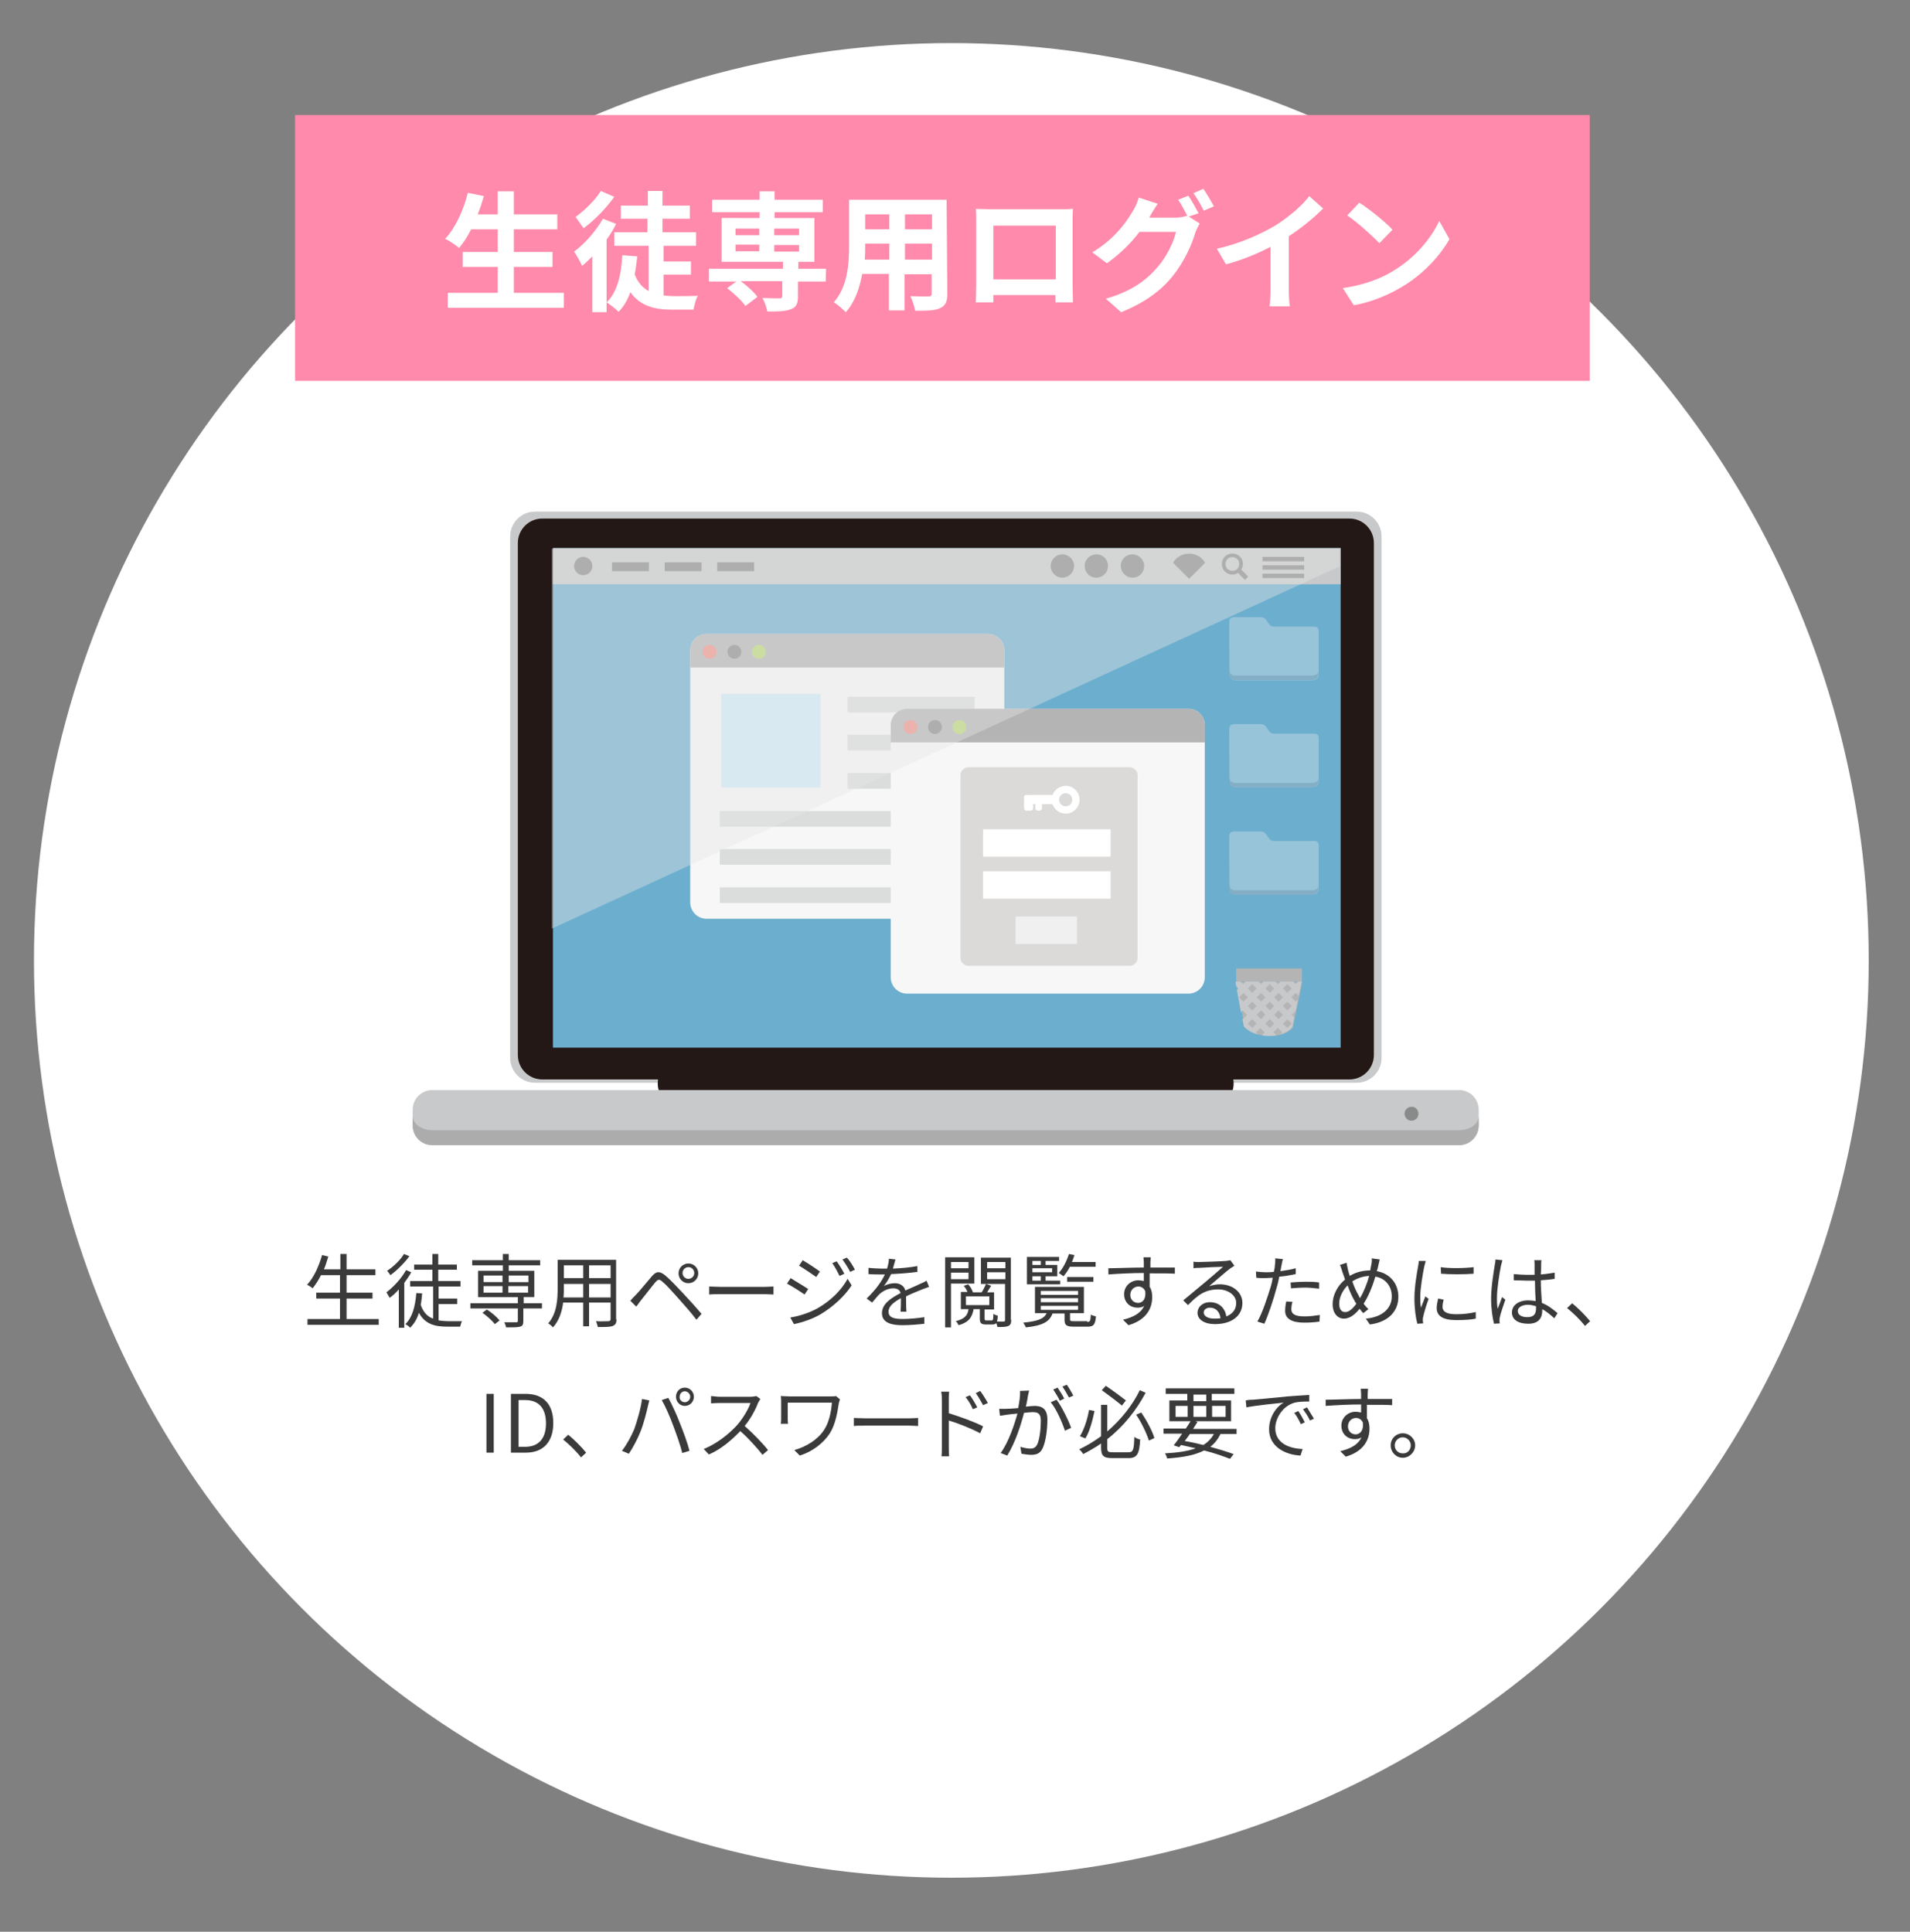 <?xml version="1.0" encoding="utf-8"?>
<!-- Generator: Adobe Illustrator 24.0.2, SVG Export Plug-In . SVG Version: 6.00 Build 0)  -->
<svg version="1.1" id="レイヤー_1" xmlns="http://www.w3.org/2000/svg" xmlns:xlink="http://www.w3.org/1999/xlink" x="0px"
	 y="0px" viewBox="0 0 523 529" style="enable-background:new 0 0 523 529;" xml:space="preserve">
<rect x="0" y="0" width="523" height="529" fill="#808080" stroke="none"/>
<style type="text/css">
	.st0{fill:#FFFFFF;}
	.st1{fill:#FF8AAB;}
	.st2{fill:#3A3A3A;}
	.st3{fill:#C8C9CA;}
	.st4{fill:#231815;}
	.st5{fill:#ACACAD;}
	.st6{fill:#898A8A;}
	.st7{fill:#6CAECD;}
	.st8{fill:#888888;}
	.st9{fill:#F7F7F7;}
	.st10{fill:#B4B4B5;}
	.st11{fill:#EF9185;}
	.st12{fill:#898989;}
	.st13{fill:#BAD773;}
	.st14{fill:#D0EBFA;}
	.st15{fill:#DBDCDC;}
	.st16{fill:#DCDAD8;}
	.st17{fill:#F0F0F0;}
	.st18{fill:#97C4D9;}
	.st19{fill:#84AEC5;}
	.st20{opacity:0.4;fill:#E6E6E6;enable-background:new    ;}
</style>
<g>
	<circle class="st0" cx="260.5" cy="263" r="251.2"/>
	<rect x="80.8" y="31.5" class="st1" width="354.5" height="72.8"/>
	<g>
		<path class="st2" d="M103.7,361.2v1.6H84.2v-1.6h8.9v-5.6h-6.5V354h6.5v-4.8h-5.2c-0.7,1.4-1.5,2.6-2.3,3.6c-0.3-0.3-1-0.7-1.5-1
			c1.8-1.9,3.2-5,4.1-8.1l1.7,0.4c-0.4,1.2-0.7,2.4-1.2,3.5h4.5v-4.2h1.7v4.2h7.9v1.6h-7.9v4.8h7.1v1.6h-7.1v5.6H103.7z"/>
		<path class="st2" d="M112.6,348.4c-0.5,1-1.2,1.9-1.9,2.9v12.3h-1.5v-10.5c-0.8,0.9-1.6,1.7-2.5,2.3c-0.2-0.3-0.6-1.1-0.9-1.5
			c2-1.5,4.1-3.8,5.4-6.1L112.6,348.4z M112.1,344c-1.3,1.8-3.4,3.9-5.2,5.2c-0.2-0.3-0.6-0.9-0.9-1.2c1.7-1.1,3.7-3,4.6-4.6
			L112.1,344z M120.2,361.6c0.7,0.1,1.6,0.2,2.4,0.2c0.5,0,3.2,0,3.9,0c-0.2,0.4-0.4,1.1-0.5,1.5h-3.5c-3.5,0-6.1-0.7-7.8-3.8
			c-0.5,1.7-1.3,3-2.4,4.1c-0.2-0.3-0.9-0.8-1.3-1c1.9-1.8,2.7-4.8,3-8.5l1.6,0.1c-0.1,1.1-0.2,2.1-0.4,3.1c0.7,2.1,1.9,3.3,3.4,3.8
			v-8.8h-6.3v-1.5h6.1v-3.1h-5v-1.4h5v-2.9h1.6v2.9h5.1v1.4H120v3.1h6.1v1.5h-6v3.3h5.1v1.5h-5.1v4.5H120.2z"/>
		<path class="st2" d="M148.3,358.3h-5v3.5c0,0.9-0.2,1.3-0.9,1.5s-1.9,0.2-3.8,0.2c-0.1-0.4-0.3-1-0.5-1.4c1.5,0,2.8,0,3.2,0
			s0.5-0.1,0.5-0.4v-3.4h-13v-1.4h13v-1.7h-10.9V348h6.8v-1.5h-8.4v-1.4h8.4v-1.7h1.6v1.7h8.6v1.4h-8.6v1.5h7v7.2h-2.9v1.7h5v1.4
			H148.3z M133.3,358.6c1.3,0.8,2.8,2.1,3.5,3l-1.3,1c-0.7-0.9-2.1-2.2-3.4-3.1L133.3,358.6z M132.4,351.1h5.2v-1.8h-5.2V351.1z
			 M132.4,354h5.2v-1.8h-5.2V354z M139.3,349.3v1.8h5.4v-1.8H139.3z M144.6,352.2h-5.4v1.8h5.4V352.2z"/>
		<path class="st2" d="M168.8,361.3c0,1.1-0.3,1.5-1,1.8s-2,0.3-4.1,0.3c-0.1-0.4-0.3-1.1-0.5-1.6c1.5,0.1,3,0,3.4,0
			s0.6-0.2,0.6-0.6v-4.5h-5.9v6.5h-1.6v-6.5h-5.5c-0.3,2.4-1.1,5-2.8,6.8c-0.2-0.3-0.9-0.9-1.3-1.1c2.4-2.7,2.6-6.6,2.6-9.7V345h16
			v16.3H168.8z M159.7,355.3v-3.7h-5.3v1.3c0,0.7,0,1.5-0.1,2.4L159.7,355.3L159.7,355.3z M154.4,346.5v3.5h5.3v-3.5H154.4z
			 M167.2,346.5h-5.9v3.5h5.9V346.5z M167.2,355.3v-3.7h-5.9v3.7H167.2z"/>
		<path class="st2" d="M174.1,354.6c1.1-1.1,3-3.5,4.4-5.1c1.2-1.4,2.1-1.5,3.7-0.2c1.3,1.1,3.1,3,4.6,4.6s3.7,4,5.3,5.9l-1.4,1.6
			c-1.5-2-3.5-4.2-5-5.9c-1.5-1.7-3.3-3.7-4.3-4.5c-0.9-0.8-1.2-0.7-2,0.2c-1.1,1.3-2.9,3.7-3.9,4.9c-0.5,0.6-0.9,1.3-1.3,1.7
			l-1.6-1.6C173.1,355.6,173.5,355.2,174.1,354.6z M188.5,346c1.5,0,2.7,1.2,2.7,2.7s-1.2,2.7-2.7,2.7s-2.7-1.2-2.7-2.7
			S187,346,188.5,346z M188.5,350.2c0.9,0,1.6-0.7,1.6-1.6s-0.7-1.6-1.6-1.6c-0.9,0-1.6,0.7-1.6,1.6S187.6,350.2,188.5,350.2z"/>
		<path class="st2" d="M194.2,352.3c0.7,0,1.8,0.1,3.1,0.1h12.1c1.1,0,1.9-0.1,2.4-0.1v2.2c-0.4,0-1.4-0.1-2.4-0.1h-12.1
			c-1.2,0-2.4,0-3.1,0.1V352.3z"/>
		<path class="st2" d="M221.3,353l-1,1.5c-1.1-0.8-3.5-2.3-4.8-3l1-1.5C217.7,350.8,220.3,352.3,221.3,353z M223.8,358.3
			c3.7-2.1,6.6-5,8.3-8.1l1.1,1.8c-1.9,2.9-5,5.8-8.5,7.9c-2.2,1.3-5.2,2.3-7.3,2.7l-1-1.8C218.9,360.4,221.6,359.5,223.8,358.3z
			 M224.5,348.2l-1,1.5c-1.1-0.8-3.5-2.4-4.7-3.1l1-1.5C221,345.8,223.6,347.5,224.5,348.2z M231.2,348.8l-1.3,0.6
			c-0.6-1.2-1.3-2.5-2-3.5l1.2-0.5C229.7,346.2,230.7,347.8,231.2,348.8z M234.1,347.7l-1.3,0.6c-0.6-1.2-1.4-2.4-2.1-3.4l1.2-0.5
			C232.6,345.1,233.6,346.7,234.1,347.7z"/>
		<path class="st2" d="M246.6,358.9c0.1-0.8,0.1-2.2,0.1-3.4c-2,1.1-3.4,2.2-3.4,3.7c0,1.7,1.7,2,3.9,2c1.7,0,4-0.2,5.9-0.5v1.8
			c-1.6,0.2-4.1,0.4-6,0.4c-3.1,0-5.6-0.7-5.6-3.3c0-2.6,2.6-4.2,5.1-5.5c-0.2-0.9-1-1.3-2-1.3c-1.4,0-2.8,0.7-3.8,1.6
			c-0.6,0.6-1.2,1.4-2,2.3l-1.5-1.1c2.8-2.7,4.2-4.9,5-6.6h-0.9c-0.9,0-2.4,0-3.6-0.1v-1.7c1.2,0.1,2.7,0.2,3.7,0.2
			c0.5,0,0.9,0,1.4,0c0.3-1,0.5-2,0.5-2.7l1.8,0.2c-0.2,0.6-0.4,1.5-0.7,2.5c2.2-0.1,4.6-0.3,6.7-0.7v1.6c-2.2,0.3-4.8,0.5-7.2,0.6
			c-0.5,1.1-1.2,2.3-2,3.3c0.8-0.5,2-0.8,3-0.8c1.4,0,2.6,0.7,2.9,2c1.5-0.7,2.8-1.2,4-1.8c0.7-0.3,1.2-0.5,1.8-0.9l0.7,1.7
			c-0.6,0.2-1.3,0.5-1.9,0.7c-1.2,0.5-2.8,1.1-4.4,1.9c0,1.3,0,3.1,0.1,4.2h-1.6V358.9z"/>
		<path class="st2" d="M260.4,351.5v12h-1.6v-19.2h8v7.2H260.4z M260.4,345.6v1.7h4.8v-1.7H260.4z M265.2,350.3v-1.8h-4.8v1.8H265.2
			z M276.9,361.4c0,0.9-0.2,1.5-0.8,1.7c-0.6,0.3-1.6,0.3-3,0.3c0-0.3-0.2-0.7-0.3-1.1c-0.2,0.3-0.6,0.4-1.1,0.4H270
			c-1.4,0-1.7-0.4-1.7-1.7v-2.5h-1.7c-0.4,2.2-1.3,3.6-4.1,4.4c-0.2-0.4-0.5-0.9-0.8-1.1c2.4-0.6,3.3-1.6,3.5-3.3h-2.1v-4.7h1.8
			c-0.2-0.6-0.6-1.2-1-1.7l1.2-0.4c0.6,0.6,1.1,1.5,1.3,2.2h2.4c0.4-0.6,0.9-1.6,1.2-2.3l1.4,0.5c-0.4,0.6-0.8,1.3-1.1,1.8h1.9v4.7
			h-2.6v2.5c0,0.4,0.1,0.5,0.5,0.5h1.4c0.4,0,0.5-0.2,0.5-1.8c0.3,0.2,0.8,0.4,1.2,0.5c0,0.7-0.1,1.2-0.2,1.6c0.8,0,1.6,0,1.8,0
			c0.3,0,0.4-0.1,0.4-0.4v-9.9h-6.6v-7.2h8.2v17H276.9z M264.5,357.4h6.4V355h-6.4V357.4z M270.3,345.6v1.7h5v-1.7H270.3z
			 M275.3,350.3v-1.9h-5v1.9H275.3z"/>
		<path class="st2" d="M297.7,362c0.8,0,0.9-0.2,1-2c0.3,0.2,1,0.4,1.4,0.5c-0.2,2.3-0.7,2.8-2.3,2.8h-3.7c-2.1,0-2.6-0.4-2.6-1.9
			v-1.7h-3.3c-0.8,2.2-2.6,3.3-7.3,3.8c-0.1-0.4-0.5-0.9-0.7-1.3c4.1-0.4,5.7-1.1,6.4-2.6h-3.2v-7.2h13.4v7.2H293v1.7
			c0,0.5,0.2,0.5,1.2,0.5h3.5V362z M290.3,351.7h-9.1v-7.5h8.8v1.1h-3.7v1.1h3.2v3.1h-3.2v1.2h4L290.3,351.7L290.3,351.7z
			 M282.7,345.3v1.1h2.3v-1.1H282.7z M288.1,347.3h-5.4v1.1h5.4V347.3z M282.7,350.7h2.3v-1.2h-2.3V350.7z M285,354.6h10.2v-1.1H285
			V354.6z M285,356.6h10.2v-1.1H285V356.6z M285,358.7h10.2v-1.1H285V358.7z M292.9,347c-0.5,1-1.1,1.8-1.7,2.5
			c-0.3-0.2-0.9-0.7-1.3-0.9c1.2-1.3,2.2-3.3,2.8-5.2l1.5,0.3c-0.2,0.6-0.4,1.3-0.7,1.9h6.5v1.3h-7.1V347z M292.2,351v-1.3h7.2v1.3
			H292.2z"/>
		<path class="st2" d="M314.8,348.8c0,1.2,0,2.6,0,3.6c0.5,0.7,0.7,1.7,0.7,2.8c0,2.9-1.4,6.2-6.5,7.7l-1.5-1.5
			c2.9-0.7,4.9-1.8,5.8-3.8c-0.5,0.4-1.1,0.5-1.9,0.5c-1.8,0-3.6-1.3-3.6-3.7c0-2.2,1.8-3.8,3.9-3.8c0.5,0,1,0.1,1.5,0.2
			c0-0.6,0-1.4,0-2.2c-3.3,0-7,0.2-9.7,0.4v-1.7c2.4,0,6.5-0.2,9.7-0.2c0-0.6,0-1.1,0-1.4c0-0.5-0.1-1.1-0.1-1.4h2l-0.1,1.4
			c0,0.3,0,0.8,0,1.4h0.3c2.6,0,5.3,0,6.4,0v1.7c-1.2-0.1-3.2-0.1-6.4-0.1h-0.5V348.8z M313.6,353.6c-0.4-0.9-1.1-1.3-1.9-1.3
			c-1.1,0-2.2,0.9-2.2,2.3s1,2.2,2.2,2.2C313,356.7,313.8,355.7,313.6,353.6z"/>
		<path class="st2" d="M338,346.6c-0.4,0.3-0.9,0.6-1.2,0.8c-1.1,0.8-4,3.4-5.7,4.8c1-0.3,2-0.5,2.9-0.5c3.6,0,6.2,2.2,6.2,5.1
			c0,3.5-2.9,5.8-7.5,5.8c-3,0-4.8-1.3-4.8-3.1c0-1.5,1.3-2.9,3.4-2.9c2.7,0,4.2,1.8,4.5,3.9c1.7-0.7,2.7-1.9,2.7-3.7
			c0-2.1-2.2-3.7-4.9-3.7c-3.6,0-5.6,1.5-8.3,4.3l-1.3-1.3c1.8-1.5,4.6-3.8,5.9-4.9c1.2-1,3.9-3.3,5-4.3c-1.1,0-5.4,0.2-6.6,0.3
			c-0.5,0-1,0-1.5,0.1v-1.8c0.5,0.1,1.1,0.1,1.5,0.1c1.1,0,6.3-0.2,7.4-0.3c0.6-0.1,0.9-0.1,1.2-0.2L338,346.6z M334.2,361
			c-0.2-1.7-1.2-2.9-2.9-2.9c-1,0-1.7,0.6-1.7,1.3c0,1.1,1.3,1.7,2.9,1.7C333.1,361.1,333.7,361.1,334.2,361z"/>
		<path class="st2" d="M354.8,348.9c-1.4,0.3-3,0.6-4.5,0.7c-0.2,0.9-0.4,2-0.7,2.9c-0.8,3.1-2.3,7.6-3.4,10l-1.9-0.6
			c1.3-2.2,2.8-6.7,3.7-9.7c0.2-0.7,0.4-1.5,0.5-2.3c-0.7,0-1.4,0.1-2,0.1c-1,0-1.8,0-2.5-0.1l-0.1-1.7c1,0.1,1.8,0.2,2.6,0.2
			c0.7,0,1.5,0,2.3-0.1c0.2-0.8,0.3-1.5,0.3-1.9c0.1-0.6,0.1-1.3,0.1-1.8l2.1,0.2c-0.2,0.5-0.3,1.3-0.4,1.7l-0.3,1.6
			c1.4-0.2,2.8-0.4,4.2-0.8L354.8,348.9L354.8,348.9z M353.9,356.5c-0.2,0.7-0.3,1.4-0.3,2c0,1,0.5,2,3.6,2c1.4,0,2.9-0.2,4.2-0.4
			l-0.1,1.8c-1.2,0.2-2.6,0.3-4.2,0.3c-3.4,0-5.2-1.1-5.2-3.2c0-0.8,0.1-1.7,0.3-2.6L353.9,356.5z M353.4,351.2
			c1.1-0.1,2.6-0.2,4-0.2c1.3,0,2.6,0,3.8,0.2v1.7c-1.1-0.1-2.4-0.3-3.7-0.3c-1.4,0-2.7,0.1-4,0.2L353.4,351.2L353.4,351.2z"/>
		<path class="st2" d="M377.8,344.9c-0.1,0.5-0.3,1.3-0.4,1.7c-0.1,0.5-0.2,1-0.4,1.5c3.5,0.6,5.9,3.3,5.9,7c0,4.3-3.1,7-7.8,7.6
			l-1.1-1.6c4.5-0.4,7.1-2.8,7.1-6.1c0-2.8-1.8-5-4.5-5.4c-0.8,2.8-2,5.6-3.2,7.4c0.4,0.6,0.9,1.1,1.3,1.5l-1.4,1.1
			c-0.4-0.4-0.7-0.8-1-1.2c-1.3,1.6-2.7,2.7-4.3,2.7c-1.7,0-3.1-1.4-3.1-4c0-2.5,1.4-5.1,3.4-6.7c-0.2-0.7-0.5-1.4-0.7-2
			c-0.2-0.7-0.4-1.4-0.7-2l1.8-0.6c0.1,0.6,0.3,1.3,0.4,1.9c0.1,0.5,0.3,1.1,0.5,1.7c1.8-1.1,3.7-1.5,5.6-1.5
			c0.1-0.5,0.2-1.1,0.3-1.6c0.1-0.4,0.2-1.2,0.1-1.7L377.8,344.9z M371.4,357c-0.2-0.3-0.4-0.5-0.5-0.8c-0.6-1-1.3-2.5-1.9-4.2
			c-1.4,1.4-2.3,3.3-2.3,5c0,1.5,0.6,2.3,1.6,2.3C369.3,359.4,370.5,358.3,371.4,357z M372.4,355.5c0.9-1.5,1.9-3.8,2.5-6.1
			c-1.7,0.1-3.2,0.6-4.6,1.5c0.5,1.5,1.2,3,1.7,3.8C372.1,355,372.3,355.3,372.4,355.5z"/>
		<path class="st2" d="M390.4,345.3c-0.1,0.4-0.3,1.1-0.4,1.5c-0.4,2-1.1,5.9-1.1,8.3c0,1.1,0,1.9,0.2,3c0.4-1,0.9-2.3,1.2-3.1
			l0.9,0.7c-0.6,1.5-1.3,3.9-1.5,4.9c-0.1,0.3-0.1,0.7-0.1,1l0.1,0.8l-1.6,0.1c-0.4-1.5-0.8-4-0.8-7c0-3.2,0.7-7,1-8.7
			c0.1-0.5,0.2-1.1,0.2-1.5L390.4,345.3z M395.3,355.9c-0.2,0.8-0.3,1.4-0.3,2c0,1,0.7,2,3.7,2c2,0,3.6-0.2,5.4-0.6v1.8
			c-1.3,0.3-3.2,0.4-5.4,0.4c-3.7,0-5.3-1.2-5.3-3.3c0-0.8,0.2-1.7,0.4-2.6L395.3,355.9z M394.5,347c2.4,0.4,6.8,0.3,9,0v1.8
			c-2.3,0.2-6.6,0.2-8.9,0L394.5,347z"/>
		<path class="st2" d="M411.4,345.1c-0.1,0.4-0.3,1.1-0.4,1.5c-0.4,2-1.1,6.3-1.1,8.8c0,1.1,0,1.9,0.2,3c0.4-1,0.9-2.3,1.2-3.2
			l0.9,0.7c-0.5,1.5-1.3,3.7-1.5,4.8c-0.1,0.3-0.1,0.7-0.1,1c0,0.2,0,0.5,0.1,0.7l-1.6,0.1c-0.4-1.6-0.8-4-0.8-6.9
			c0-3.2,0.7-7.3,1-9.2c0.1-0.5,0.2-1.1,0.2-1.5L411.4,345.1z M425.6,361c-1.1-1-2.2-1.9-3.3-2.5v0.4c0,1.8-0.8,3.6-3.8,3.6
			c-2.9,0-4.5-1.2-4.5-3.1c0-1.8,1.6-3.3,4.5-3.3c0.7,0,1.4,0.1,2,0.2c-0.1-1.7-0.2-3.8-0.2-5.6c-0.7,0-1.4,0-2.1,0
			c-1.2,0-2.4-0.1-3.7-0.1v-1.7c1.2,0.1,2.4,0.2,3.7,0.2c0.7,0,1.4,0,2,0v-2.7c0-0.4,0-0.9-0.1-1.3h2c-0.1,0.4-0.1,0.9-0.1,1.3
			c0,0.6,0,1.6-0.1,2.6c1.3-0.1,2.6-0.3,3.8-0.5v1.7c-1.2,0.2-2.5,0.3-3.8,0.4c0,2.2,0.2,4.4,0.3,6.2c1.8,0.7,3.1,1.8,4.3,2.8
			L425.6,361z M420.6,357.7c-0.7-0.2-1.5-0.4-2.2-0.4c-1.6,0-2.8,0.7-2.8,1.7c0,1.1,1.1,1.7,2.6,1.7c1.8,0,2.4-0.9,2.4-2.4
			C420.6,358.3,420.6,358,420.6,357.7z"/>
		<path class="st2" d="M434,363.1c-1.4-1.8-3.3-3.6-4.9-4.9l1.4-1.3c1.6,1.3,3.6,3.3,4.9,4.9L434,363.1z"/>
		<path class="st2" d="M133.2,381.7h2v16.1h-2V381.7z"/>
		<path class="st2" d="M139.9,381.7h4c5,0,7.6,2.9,7.6,8s-2.7,8.1-7.5,8.1h-4.1V381.7z M143.8,396.2c3.8,0,5.7-2.4,5.7-6.4
			c0-4.1-1.9-6.4-5.7-6.4H142v12.8H143.8z"/>
		<path class="st2" d="M159.1,399.1c-1.4-1.8-3.3-3.6-4.9-4.9l1.4-1.3c1.6,1.3,3.6,3.3,4.9,4.9L159.1,399.1z"/>
		<path class="st2" d="M175.8,383.1l2,0.4c-0.1,0.5-0.3,1.1-0.4,1.6c-0.3,1.4-1.1,4.6-2,6.9c-0.8,2-2,4.3-3.2,6.1l-1.9-0.8
			c1.4-1.8,2.6-4.1,3.4-6C174.5,389,175.5,385.6,175.8,383.1z M181.2,383.4l1.8-0.6c0.9,1.6,2.3,4.6,3.2,7c0.9,2.2,2.1,5.5,2.6,7.5
			l-2,0.6c-0.5-2.2-1.6-5.2-2.5-7.6C183.5,388.1,182.2,385.1,181.2,383.4z M187.5,380c1.4,0,2.5,1.1,2.5,2.5s-1.1,2.5-2.5,2.5
			c-1.3,0-2.4-1.1-2.4-2.5S186.1,380,187.5,380z M187.5,384c0.8,0,1.5-0.7,1.5-1.5s-0.7-1.5-1.5-1.5s-1.4,0.7-1.4,1.5
			C186,383.3,186.7,384,187.5,384z"/>
		<path class="st2" d="M208.2,383.1c-0.1,0.2-0.4,0.7-0.6,1c-0.7,1.9-2.1,4.5-3.7,6.4c2.3,2,5,4.8,6.4,6.6l-1.5,1.3
			c-1.5-1.9-3.8-4.5-6.1-6.5c-2.4,2.5-5.3,5-8.6,6.4l-1.4-1.5c3.5-1.4,6.8-4,9.1-6.5c1.5-1.7,3.1-4.3,3.7-6.1h-8.6
			c-0.8,0-2,0.1-2.2,0.1v-2c0.3,0,1.6,0.2,2.2,0.2h8.5c0.7,0,1.3-0.1,1.7-0.2L208.2,383.1z"/>
		<path class="st2" d="M230,383.2c-0.1,0.2-0.2,0.8-0.3,1c-0.4,2.6-0.9,5.7-2.4,8.2c-1.8,2.8-4.8,5.1-8.3,6.2l-1.5-1.5
			c3.2-0.9,6.4-2.8,8.2-5.6c1.3-2,1.9-4.8,2.1-7.4h-12.1v4.4c0,0.3,0,0.9,0.1,1.4h-2c0.1-0.5,0.1-1,0.1-1.4v-4.7c0-0.5,0-1-0.1-1.5
			c0.6,0,1.4,0.1,2.4,0.1h11.3c0.5,0,1,0,1.4-0.1L230,383.2z"/>
		<path class="st2" d="M233.9,388.3c0.7,0,1.8,0.1,3.1,0.1h12c1.1,0,1.9-0.1,2.4-0.1v2.2c-0.4,0-1.4-0.1-2.4-0.1h-12.1
			c-1.2,0-2.4,0-3.1,0.1v-2.2H233.9z"/>
		<path class="st2" d="M259.8,387c2.9,0.9,7.1,2.4,9.4,3.6l-0.8,1.9c-2.4-1.3-6.2-2.8-8.6-3.5v7.2c0,0.7,0,1.9,0.1,2.6h-2.1
			c0.1-0.7,0.1-1.8,0.1-2.6v-12.8c0-0.6,0-1.6-0.2-2.3h2.2c-0.1,0.7-0.1,1.6-0.1,2.3V387z M266.4,385.9c-0.5-1.1-1.2-2.4-2-3.3
			l1.2-0.5c0.6,0.8,1.5,2.3,2,3.3L266.4,385.9z M269.2,384.8c-0.6-1.1-1.3-2.3-2-3.3l1.2-0.6c0.6,0.8,1.5,2.2,2.1,3.3L269.2,384.8z"
			/>
		<path class="st2" d="M281.8,380.8c-0.1,0.4-0.2,0.9-0.3,1.3c-0.1,0.6-0.3,1.9-0.6,3.1c1-0.1,1.9-0.2,2.4-0.2c2,0,3.5,0.8,3.5,3.7
			c0,2.6-0.4,6-1.3,7.9c-0.7,1.5-1.8,1.8-3.2,1.8c-0.8,0-1.9-0.2-2.6-0.3l-0.3-1.9c0.9,0.3,2.1,0.5,2.7,0.5c0.8,0,1.4-0.2,1.9-1.1
			c0.7-1.5,1-4.3,1-6.6c0-2-0.9-2.3-2.3-2.3c-0.5,0-1.4,0.1-2.3,0.2c-0.8,3.1-2.3,8-4.6,11.7l-1.8-0.7c2.2-3,3.8-7.9,4.6-10.8
			c-1.1,0.1-2.2,0.2-2.8,0.3c-0.5,0.1-1.4,0.2-2,0.3l-0.2-1.9c0.7,0,1.2,0,1.9,0c0.7,0,2-0.1,3.3-0.2c0.3-1.6,0.6-3.3,0.5-4.7
			L281.8,380.8z M289.3,383.3c1.4,1.8,3.3,5.7,4,7.7l-1.7,0.8c-0.7-2.2-2.4-6.1-3.9-7.8L289.3,383.3z M290.2,383.6
			c-0.4-0.9-1.2-2.2-1.8-3.1l1.2-0.5c0.5,0.8,1.4,2.1,1.8,3L290.2,383.6z M292.7,382.7c-0.5-0.9-1.2-2.2-1.8-3l1.2-0.5
			c0.6,0.8,1.4,2.2,1.8,3L292.7,382.7z"/>
		<path class="st2" d="M299.7,386.4c-0.5,2.4-1.3,5.6-2.5,7.5l-1.5-0.6c1.2-1.9,2.1-4.8,2.5-7.2L299.7,386.4z M309,397.7
			c1.3,0,1.5-0.7,1.6-4.2c0.4,0.3,1.1,0.6,1.6,0.7c-0.2,3.9-0.8,5.1-3.2,5.1h-4.4c-2.4,0-3.1-0.6-3.1-2.9v-1.1
			c-1.6,1.1-3.2,2-4.9,2.9c-0.2-0.4-0.7-1-1.1-1.3c2.1-1,4.1-2.2,6-3.6v-8.6h1.7v7.3c3.8-3.3,6.9-7.2,8.9-11.3l1.6,0.7
			c-2.5,4.7-6,9.2-10.5,12.7v2.4c0,1,0.2,1.2,1.5,1.2L309,397.7L309,397.7z M307.2,384.9c-1.3-1.1-3.7-2.9-5.5-4.2l1.1-1.2
			c1.8,1.2,4.2,3,5.5,4L307.2,384.9z M312.5,386.8c1.5,2.2,3,5,3.6,7l-1.5,0.7c-0.6-1.9-2-4.9-3.5-7.1L312.5,386.8z"/>
		<path class="st2" d="M334.2,392.7c-0.7,1.4-1.6,2.6-2.8,3.5c2.5,0.7,4.8,1.4,6.4,2l-1,1.3c-1.8-0.7-4.3-1.6-7.1-2.3
			c-2.5,1.3-5.8,1.9-10.1,2.2c-0.1-0.5-0.4-1.1-0.6-1.4c3.5-0.2,6.3-0.6,8.4-1.4c-1.3-0.3-2.6-0.6-4-0.9l-0.5,0.6l-1.5-0.5
			c0.7-0.9,1.5-2,2.3-3.2h-5.1v-1.4h6.1c0.5-0.7,0.9-1.4,1.3-2h-5.8v-5.7h4.9v-1.8h-5.9v-1.5H338v1.5h-6.2v1.8h5.3v5.7h-9.8l0.6,0.2
			c-0.4,0.6-0.8,1.2-1.2,1.9h11.9v1.4L334.2,392.7L334.2,392.7z M321.9,388h3.3v-3h-3.3V388z M325.8,392.7c-0.5,0.7-0.9,1.3-1.4,1.9
			c1.7,0.3,3.5,0.7,5.1,1.1c1.3-0.8,2.2-1.8,2.9-3H325.8z M326.8,383.7h3.5v-1.8h-3.5V383.7z M330.3,388v-3h-3.5v3H330.3z
			 M331.9,385v3h3.7v-3H331.9z"/>
		<path class="st2" d="M343.1,383.3c1.4-0.1,5.5-0.5,9.5-0.9c2.4-0.2,4.4-0.3,5.9-0.4v1.8c-1.3,0-3.1,0-4.3,0.4c-3.1,1-5,4.3-5,6.9
			c0,4.2,4,5.6,7.5,5.7l-0.6,1.8c-4-0.2-8.6-2.3-8.6-7.2c0-3.4,2-6.2,4-7.3c-1.9,0.2-7.9,0.8-10.2,1.3l-0.2-1.9
			C342,383.3,342.7,383.3,343.1,383.3z M357.3,389.5l-1.1,0.5c-0.5-1.1-1.1-2.2-1.8-3.1l1.1-0.5C356,387.1,356.8,388.5,357.3,389.5z
			 M359.8,388.5l-1.1,0.5c-0.5-1.1-1.2-2.1-1.9-3.1l1.1-0.5C358.4,386.2,359.2,387.6,359.8,388.5z"/>
		<path class="st2" d="M374.3,384.8c0,1.2,0,2.6,0,3.6c0.5,0.7,0.7,1.7,0.7,2.8c0,2.9-1.4,6.2-6.5,7.7l-1.5-1.5
			c2.9-0.7,4.9-1.8,5.8-3.8c-0.5,0.4-1.1,0.5-1.9,0.5c-1.8,0-3.6-1.3-3.6-3.7c0-2.2,1.8-3.8,3.9-3.8c0.5,0,1,0.1,1.5,0.2
			c0-0.6,0-1.4,0-2.2c-3.3,0-7,0.2-9.7,0.4v-1.7c2.4,0,6.5-0.2,9.7-0.2c0-0.6,0-1.1,0-1.4c0-0.5-0.1-1.1-0.1-1.4h2l-0.1,1.4
			c0,0.3,0,0.8,0,1.4h0.3c2.6,0,5.3,0,6.4,0v1.7c-1.2-0.1-3.2-0.1-6.4-0.1h-0.5V384.8z M373.2,389.6c-0.4-0.9-1.1-1.3-1.9-1.3
			c-1.1,0-2.2,0.9-2.2,2.3s1,2.2,2.2,2.2C372.5,392.7,373.4,391.7,373.2,389.6z"/>
		<path class="st2" d="M387.5,395.8c0,1.8-1.5,3.4-3.4,3.4c-1.8,0-3.3-1.5-3.3-3.4s1.5-3.3,3.3-3.3C386,392.5,387.5,394,387.5,395.8
			z M386.3,395.8c0-1.2-1-2.2-2.2-2.2s-2.2,1-2.2,2.2c0,1.3,1,2.2,2.2,2.2C385.3,398.1,386.3,397.1,386.3,395.8z"/>
	</g>
	<g>
		<path class="st3" d="M378.3,289.7c0,3.8-3.1,6.8-6.8,6.8h-225c-3.8,0-6.8-3.1-6.8-6.8V146.9c0-3.8,3.1-6.8,6.8-6.8h225
			c3.8,0,6.8,3.1,6.8,6.8V289.7z"/>
		<path class="st4" d="M376.2,288.9c0,3.7-3,6.7-6.7,6.7h-221c-3.7,0-6.7-3-6.7-6.7V148.7c0-3.7,3-6.7,6.7-6.7h221
			c3.7,0,6.7,3,6.7,6.7V288.9z"/>
		<path class="st4" d="M337.8,296.7c0,3.7-3,6.7-6.7,6.7H186.8c-3.7,0-6.7-3-6.7-6.7l0,0c0-3.7,3-6.7,6.7-6.7h144.3
			C334.8,290.1,337.8,293,337.8,296.7L337.8,296.7z"/>
		<path class="st3" d="M404.9,308.2c0,3-2.4,5.4-5.4,5.4H118.4c-3,0-5.4-2.4-5.4-5.4v-4.3c0-3,2.4-5.4,5.4-5.4h281.1
			c3,0,5.4,2.4,5.4,5.4V308.2z"/>
		<path class="st5" d="M399.5,309.5H118.4c-3,0-5.4-1.8-5.4-3.9v2.6c0,3,2.4,5.4,5.4,5.4h281.1c3,0,5.4-2.4,5.4-5.4v-2.6
			C404.9,307.8,402.5,309.5,399.5,309.5z"/>
		<path class="st6" d="M388.4,305c0,1.1-0.9,1.9-1.9,1.9c-1.1,0-1.9-0.9-1.9-1.9c0-1.1,0.9-1.9,1.9-1.9
			C387.5,303,388.4,303.9,388.4,305z"/>
		<g>
			<rect x="151.4" y="150.1" class="st7" width="215.7" height="136.8"/>
			<rect x="151.4" y="150.1" class="st3" width="215.7" height="9.9"/>
			<g>
				<path class="st8" d="M162.2,155c0,1.4-1.1,2.5-2.5,2.5s-2.5-1.1-2.5-2.5s1.1-2.5,2.5-2.5C161,152.5,162.2,153.6,162.2,155z"/>
				<path class="st8" d="M313.3,155c0,1.8-1.4,3.2-3.2,3.2c-1.8,0-3.2-1.5-3.2-3.2c0-1.8,1.4-3.2,3.2-3.2
					C311.8,151.8,313.3,153.2,313.3,155z"/>
				<path class="st8" d="M303.4,155c0,1.8-1.5,3.2-3.2,3.2c-1.8,0-3.2-1.5-3.2-3.2c0-1.8,1.5-3.2,3.2-3.2
					C302,151.8,303.4,153.2,303.4,155z"/>
				<path class="st8" d="M294.1,155c0,1.8-1.5,3.2-3.2,3.2c-1.8,0-3.2-1.5-3.2-3.2c0-1.8,1.5-3.2,3.2-3.2S294.1,153.2,294.1,155z"/>
				<g>
					<rect x="345.7" y="152.5" class="st8" width="11.4" height="1.2"/>
					<rect x="345.7" y="154.8" class="st8" width="11.4" height="1.2"/>
					<rect x="345.7" y="157.1" class="st8" width="11.4" height="1.2"/>
				</g>
				<path class="st8" d="M339.5,152.4c-1.1-1.1-3-1.1-4.1,0s-1.1,3,0,4.1c1,1,2.5,1.1,3.6,0.4l1.9,1.9l0.9-0.9l-1.9-1.9
					C340.6,154.8,340.5,153.4,339.5,152.4z M338.8,155.8c-0.7,0.7-1.9,0.7-2.7,0c-0.7-0.7-0.7-2,0-2.7s1.9-0.7,2.7,0
					C339.5,153.8,339.5,155,338.8,155.8z"/>
				<path class="st8" d="M325.6,158.5l4.4-4.4c-0.9-1.5-2.5-2.5-4.4-2.5s-3.5,1-4.4,2.5L325.6,158.5z"/>
				<rect x="167.6" y="154" class="st8" width="10.1" height="2.4"/>
				<rect x="182" y="154" class="st8" width="10.1" height="2.4"/>
				<rect x="196.4" y="154" class="st8" width="10.1" height="2.4"/>
			</g>
			<g>
				<path class="st9" d="M275,247.1c0,2.5-2,4.5-4.5,4.5h-77c-2.5,0-4.5-2-4.5-4.5v-69c0-2.5,2-4.5,4.5-4.5h77c2.5,0,4.5,2,4.5,4.5
					V247.1z"/>
				<path class="st10" d="M270.5,173.6h-77c-2.5,0-4.5,2-4.5,4.5v4.7h86v-4.7C275,175.6,273,173.6,270.5,173.6z"/>
				<path class="st11" d="M196.2,178.5c0,1.1-0.9,1.9-1.9,1.9c-1.1,0-1.9-0.9-1.9-1.9c0-1.1,0.9-1.9,1.9-1.9
					C195.4,176.6,196.2,177.4,196.2,178.5z"/>
				<path class="st12" d="M203,178.5c0,1.1-0.9,1.9-1.9,1.9c-1.1,0-1.9-0.9-1.9-1.9c0-1.1,0.9-1.9,1.9-1.9S203,177.4,203,178.5z"/>
				<path class="st13" d="M209.7,178.5c0,1.1-0.9,1.9-1.9,1.9c-1.1,0-1.9-0.9-1.9-1.9c0-1.1,0.9-1.9,1.9-1.9
					S209.7,177.4,209.7,178.5z"/>
				<rect x="197.5" y="190" class="st14" width="27.2" height="25.7"/>
				<rect x="232.1" y="190.8" class="st15" width="34.8" height="4.3"/>
				<rect x="232.1" y="201.2" class="st15" width="34.8" height="4.3"/>
				<rect x="232.1" y="211.7" class="st15" width="34.8" height="4.3"/>
				<rect x="197.1" y="222.1" class="st15" width="69.8" height="4.3"/>
				<rect x="197.1" y="232.5" class="st15" width="69.8" height="4.3"/>
				<rect x="197.1" y="243" class="st15" width="69.8" height="4.3"/>
			</g>
			<g>
				<path class="st9" d="M329.9,267.6c0,2.5-2,4.5-4.5,4.5h-77c-2.5,0-4.5-2-4.5-4.5v-69c0-2.5,2-4.5,4.5-4.5h77
					c2.5,0,4.5,2,4.5,4.5V267.6z"/>
				<path class="st10" d="M325.4,194.1h-77c-2.5,0-4.5,2-4.5,4.5v4.7h86v-4.7C329.9,196.1,327.9,194.1,325.4,194.1z"/>
				<path class="st11" d="M251.2,199.1c0,1.1-0.9,1.9-1.9,1.9c-1.1,0-1.9-0.9-1.9-1.9c0-1.1,0.9-1.9,1.9-1.9
					C250.3,197.1,251.2,198,251.2,199.1z"/>
				<path class="st12" d="M257.9,199.1c0,1.1-0.9,1.9-1.9,1.9c-1.1,0-1.9-0.9-1.9-1.9c0-1.1,0.9-1.9,1.9-1.9
					C257,197.1,257.9,198,257.9,199.1z"/>
				<path class="st13" d="M264.6,199.1c0,1.1-0.9,1.9-1.9,1.9c-1.1,0-1.9-0.9-1.9-1.9c0-1.1,0.9-1.9,1.9-1.9
					C263.8,197.1,264.6,198,264.6,199.1z"/>
				<g>
					<path class="st16" d="M311.5,262.3c0,1.2-1,2.2-2.2,2.2h-44.1c-1.2,0-2.2-1-2.2-2.2v-50c0-1.2,1-2.2,2.2-2.2h44.1
						c1.2,0,2.2,1,2.2,2.2V262.3z"/>
				</g>
				<rect x="269.2" y="227.1" class="st0" width="34.9" height="7.5"/>
				<rect x="269.2" y="238.6" class="st0" width="34.9" height="7.5"/>
				<rect x="278.1" y="251" class="st17" width="16.8" height="7.5"/>
				<path class="st0" d="M291.8,215.2c-1.6,0-3,1-3.6,2.5h-6.6c-1.3,0-1.2,0.2-1.2,1.1v1.4l0,0v1.1c0,0.4,0.3,0.7,0.7,0.7h1.1
					c0.4,0,0.7-0.3,0.7-0.7v-1.1h0.6v1.1c0,0.4,0.3,0.7,0.7,0.7h0.4c0.4,0,0.7-0.3,0.7-0.7v-1.1h2.9c0.5,1.5,1.9,2.6,3.6,2.6
					c2.1,0,3.8-1.7,3.8-3.8S293.9,215.2,291.8,215.2z M291.8,220.8c-1,0-1.8-0.8-1.8-1.8s0.8-1.8,1.8-1.8s1.8,0.8,1.8,1.8
					C293.6,220,292.8,220.8,291.8,220.8z"/>
			</g>
			<g>
				<path class="st18" d="M336.6,170.4c0-1.1,0.5-1.4,1.4-1.4c0.6,0,6,0,7.2,0c2,0,1.8,2.6,3.6,2.6c2.4,0,10.1,0,11.1,0
					c1.1,0,1.2,0.7,1.2,1.4s0,10.5,0,11.8s-1.2,1.5-2,1.5s-19.8,0-20.8,0s-1.6-0.7-1.6-1.7C336.6,183.6,336.6,170.4,336.6,170.4z"/>
				<path class="st19" d="M359,185c-0.8,0-19.8,0-20.8,0s-1.6-0.7-1.6-1.7c0-0.8,0-9.7,0-13l0,0c0,0,0,13.2,0,14.2s0.6,1.7,1.6,1.7
					s20,0,20.8,0s2-0.2,2-1.5c0-0.2,0-0.7,0-1.2C361.1,184.8,359.9,185,359,185z"/>
			</g>
			<g>
				<path class="st18" d="M336.6,199.7c0-1.1,0.5-1.4,1.4-1.4c0.6,0,6,0,7.2,0c2,0,1.8,2.6,3.6,2.6c2.4,0,10.1,0,11.1,0
					c1.1,0,1.2,0.7,1.2,1.4s0,10.5,0,11.8s-1.2,1.5-2,1.5s-19.8,0-20.8,0s-1.6-0.7-1.6-1.7C336.6,212.9,336.6,199.7,336.6,199.7z"/>
				<path class="st19" d="M359,214.4c-0.8,0-19.8,0-20.8,0s-1.6-0.7-1.6-1.7c0-0.8,0-9.7,0-13l0,0c0,0,0,13.2,0,14.2
					s0.6,1.7,1.6,1.7s20,0,20.8,0s2-0.2,2-1.5c0-0.2,0-0.7,0-1.2C361.1,214.2,359.9,214.4,359,214.4z"/>
			</g>
			<g>
				<path class="st18" d="M336.6,229.1c0-1.1,0.5-1.4,1.4-1.4c0.6,0,6,0,7.2,0c2,0,1.8,2.6,3.6,2.6c2.4,0,10.1,0,11.1,0
					c1.1,0,1.2,0.7,1.2,1.4s0,10.5,0,11.8s-1.2,1.5-2,1.5s-19.8,0-20.8,0s-1.6-0.7-1.6-1.7C336.6,242.3,336.6,229.1,336.6,229.1z"/>
				<path class="st19" d="M359,243.8c-0.8,0-19.8,0-20.8,0s-1.6-0.7-1.6-1.7c0-0.8,0-9.7,0-13l0,0c0,0,0,13.2,0,14.2
					s0.6,1.7,1.6,1.7s20,0,20.8,0s2-0.2,2-1.5c0-0.2,0-0.7,0-1.2C361.1,243.6,359.9,243.8,359,243.8z"/>
			</g>
			<g>
				<path class="st10" d="M338.5,268.8l2.3,12.3c0,0,2,2.6,6.9,2.6s6.3-2.4,6.3-2.4l2.6-12.4h-18.1V268.8z"/>
				<rect x="338.5" y="265.2" class="st10" width="18" height="3.6"/>
				<path class="st3" d="M353.9,281.2l0.5-2.6l-0.7-0.7l1.1-1.1l0.6-3.1l-0.6,0.6l-1.2-1.2l1.2-1.2l0.8,0.8l0.8-3.9h-0.9l-0.7,0.7
					l-0.7-0.7h-3.5l-0.7,0.7l-0.7-0.7H346l-0.7,0.7l-0.7-0.7h-3.5l-0.7,0.7l-0.7-0.7h-1.4l0.2,1.3l0.6,0.6l-0.4,0.4l1.1,6.1l0.5-0.5
					l1.2,1.2l-1.2,1.2l-0.1-0.1l0.4,2.1c0,0,1.2,1.5,3.9,2.2l-0.6-0.6l1.2-1.2l1.2,1.2l-0.8,0.8c0.6,0.1,1.2,0.2,2,0.2
					s1.4-0.1,2-0.2l-0.8-0.8l1.2-1.2l1.2,1.2l-0.6,0.6C353.1,282.5,353.9,281.2,353.9,281.2z M340.5,274.3l-1.2-1.2l1.2-1.2l1.2,1.2
					L340.5,274.3z M342.9,281.5l-1.2-1.2l1.2-1.2l1.2,1.2L342.9,281.5z M342.9,276.7l-1.2-1.2l1.2-1.2l1.2,1.2L342.9,276.7z
					 M342.9,271.9l-1.2-1.2l1.2-1.2l1.2,1.2L342.9,271.9z M345.3,279.1l-1.2-1.2l1.2-1.2l1.2,1.2L345.3,279.1z M345.3,274.3
					l-1.2-1.2l1.2-1.2l1.2,1.2L345.3,274.3z M347.7,281.5l-1.2-1.2l1.2-1.2l1.2,1.2L347.7,281.5z M347.7,276.7l-1.2-1.2l1.2-1.2
					l1.2,1.2L347.7,276.7z M347.7,271.9l-1.2-1.2l1.2-1.2l1.2,1.2L347.7,271.9z M352.5,269.5l1.2,1.2l-1.2,1.2l-1.2-1.2L352.5,269.5
					z M352.5,274.3l1.2,1.2l-1.2,1.2l-1.2-1.2L352.5,274.3z M352.5,279.1l1.2,1.2l-1.2,1.2l-1.2-1.2L352.5,279.1z M350.1,271.9
					l1.2,1.2l-1.2,1.2l-1.2-1.2L350.1,271.9z M350.1,279.1l-1.2-1.2l1.2-1.2l1.2,1.2L350.1,279.1z"/>
			</g>
		</g>
		<polygon class="st20" points="366.8,155.1 366.8,150.3 151.1,150.3 151.1,254.3 		"/>
	</g>
	<g>
		<path class="st0" d="M154.4,80.2v4.1h-31.8v-4.1h13.7v-7.1h-9.6V69h9.6v-6.2h-7.3c-1,2-2.1,3.7-3.3,5.1c-0.8-0.7-2.7-2-3.8-2.5
			c2.8-3,5-7.8,6.2-12.6l4.4,0.9c-0.5,1.7-1,3.3-1.7,5h5.5v-6.3h4.4v6.3h11.9v4.1h-11.9V69h10.6v4.1h-10.6v7.1H154.4z"/>
		<path class="st0" d="M168.7,61.3c-0.7,1.5-1.6,2.9-2.6,4.3v19.9h-3.9V70.2c-0.9,0.9-1.9,1.9-2.8,2.6c-0.4-0.9-1.6-3.1-2.2-3.9
			c3-2.2,6-5.7,7.9-9L168.7,61.3z M168.2,53.9c-2.2,3.1-5.5,6.5-8.4,8.6c-0.6-0.8-1.6-2.3-2.2-3.1c2.5-1.8,5.5-4.7,6.9-7.1
			L168.2,53.9z M181.7,80.9c0.8,0.1,1.8,0.2,2.7,0.2c1.1,0,5.1,0,6.7-0.1c-0.6,0.9-1,2.8-1.2,3.8h-5.9c-4.8,0-8.7-1-11.4-4.8
			c-0.7,2.1-1.8,3.9-3.2,5.4c-0.7-0.7-2.3-2-3.3-2.6c2.9-2.8,4-7.4,4.3-12.9l4.1,0.3c-0.2,1.8-0.4,3.4-0.7,5
			c0.9,2.2,2.2,3.6,3.8,4.5V67.3h-9.4v-3.7h9.1v-3.7H170v-3.6h7.4v-4h4v4h7.5v3.6h-7.5v3.7h9.2v3.7h-8.9v4.3h7.5v3.6h-7.5V80.9z"/>
		<path class="st0" d="M226.1,77.1h-7.6v4.1c0,2-0.5,3-2,3.5c-1.5,0.6-3.5,0.6-6.4,0.6c-0.2-1.1-0.7-2.6-1.3-3.7
			c1.9,0.1,4.1,0.1,4.7,0.1c0.6,0,0.7-0.2,0.7-0.7v-4h-11.4c1.8,1.3,3.7,3,4.6,4.3l-3.3,2.5c-0.9-1.4-3.2-3.5-5-4.9l2.5-1.8h-7.5
			v-3.5h20.3v-1.9h-16.8v-12H208v-1.6H195v-3.4H208v-2.3h4.1v2.3h13.2v3.4h-13.2v1.6h10.9v12h-4.4v1.9h7.6L226.1,77.1L226.1,77.1z
			 M201.4,64.4h6.5v-1.8h-6.5V64.4z M201.4,68.8h6.5v-1.8h-6.5V68.8z M212,62.6v1.8h6.8v-1.8C218.8,62.6,212,62.6,212,62.6z
			 M218.8,67.1H212v1.8h6.8V67.1z"/>
		<path class="st0" d="M259.4,80.4c0,2.2-0.5,3.3-2,4c-1.5,0.7-3.6,0.7-6.8,0.7c-0.2-1.1-0.8-3-1.3-4c2,0.1,4.3,0.1,4.9,0.1
			s0.9-0.2,0.9-0.8v-5.3h-7.4v9.9h-4.3V75h-7.3c-0.7,3.8-2,7.7-4.5,10.5c-0.7-0.7-2.3-2.2-3.3-2.7c3.8-4.3,4.2-10.5,4.2-15.4V54.7
			h26.7L259.4,80.4L259.4,80.4z M243.5,71.1v-4.4h-6.6v0.7c0,1.1,0,2.4-0.1,3.7H243.5z M236.9,58.7v4.1h6.6v-4.1H236.9z M255.2,58.7
			h-7.4v4.1h7.4V58.7z M255.2,71.1v-4.4h-7.4v4.4H255.2z"/>
		<path class="st0" d="M293.7,77.9c0,1.4,0.1,4.7,0.1,4.9H289v-2h-17v2h-4.8c0-0.2,0.1-3.3,0.1-4.9V60.6c0-1,0-2.4-0.1-3.4
			c1.5,0,2.8,0.1,3.7,0.1h19.4c0.9,0,2.2,0,3.5-0.1c-0.1,1-0.1,2.3-0.1,3.4L293.7,77.9L293.7,77.9z M272,61.8v14.7h17.1V61.8H272z"
			/>
		<path class="st0" d="M325.5,59.3l3,1.9c-0.4,0.7-0.9,1.7-1.2,2.5c-0.9,3.2-3,7.9-6.1,11.8c-3.3,4.1-7.6,7.3-14.2,10l-4.2-3.7
			c7.3-2.1,11.2-5.2,14.2-8.7c2.4-2.7,4.5-7,5-9.6h-10c-2.3,3.1-5.4,6.1-8.9,8.6l-4-3c6.2-3.7,9.3-8.3,11.1-11.3
			c0.6-0.9,1.3-2.5,1.6-3.7l5.2,1.7c-0.8,1.2-1.8,2.8-2.2,3.6l-0.1,0.2h7.1c1.1,0,2.3-0.2,3.1-0.5l0.3,0.2c-0.7-1.4-1.7-3.3-2.6-4.6
			l2.8-1.1c0.9,1.3,2.1,3.5,2.8,4.8L325.5,59.3z M329.5,51.7c0.9,1.3,2.2,3.5,2.9,4.8l-2.8,1.2c-0.7-1.5-1.9-3.5-2.8-4.8L329.5,51.7
			z"/>
		<path class="st0" d="M352.9,79.2c0,1.6,0.1,3.7,0.3,4.7h-5.6c0.2-0.8,0.3-3.1,0.3-4.7V67.6c-3.6,1.9-8.1,3.7-12.2,4.8l-2.5-4.3
			c6.1-1.3,12.1-4,16.1-6.4c3.5-2.2,7.3-5.4,9.2-8l3.8,3.4c-2.7,2.7-5.9,5.3-9.4,7.6L352.9,79.2L352.9,79.2z"/>
		<path class="st0" d="M381.3,74.3c6-3.5,10.6-9,12.8-13.8l2.8,5c-2.7,4.7-7.3,9.7-13.1,13.1c-3.5,2.1-8.1,4.1-13.1,5l-3-4.7
			C373.2,78.1,377.9,76.4,381.3,74.3z M381.3,62.9l-3.6,3.7c-1.9-2-6.2-5.9-8.8-7.6l3.3-3.5C374.6,57,379.3,60.7,381.3,62.9z"/>
	</g>
</g>
</svg>
